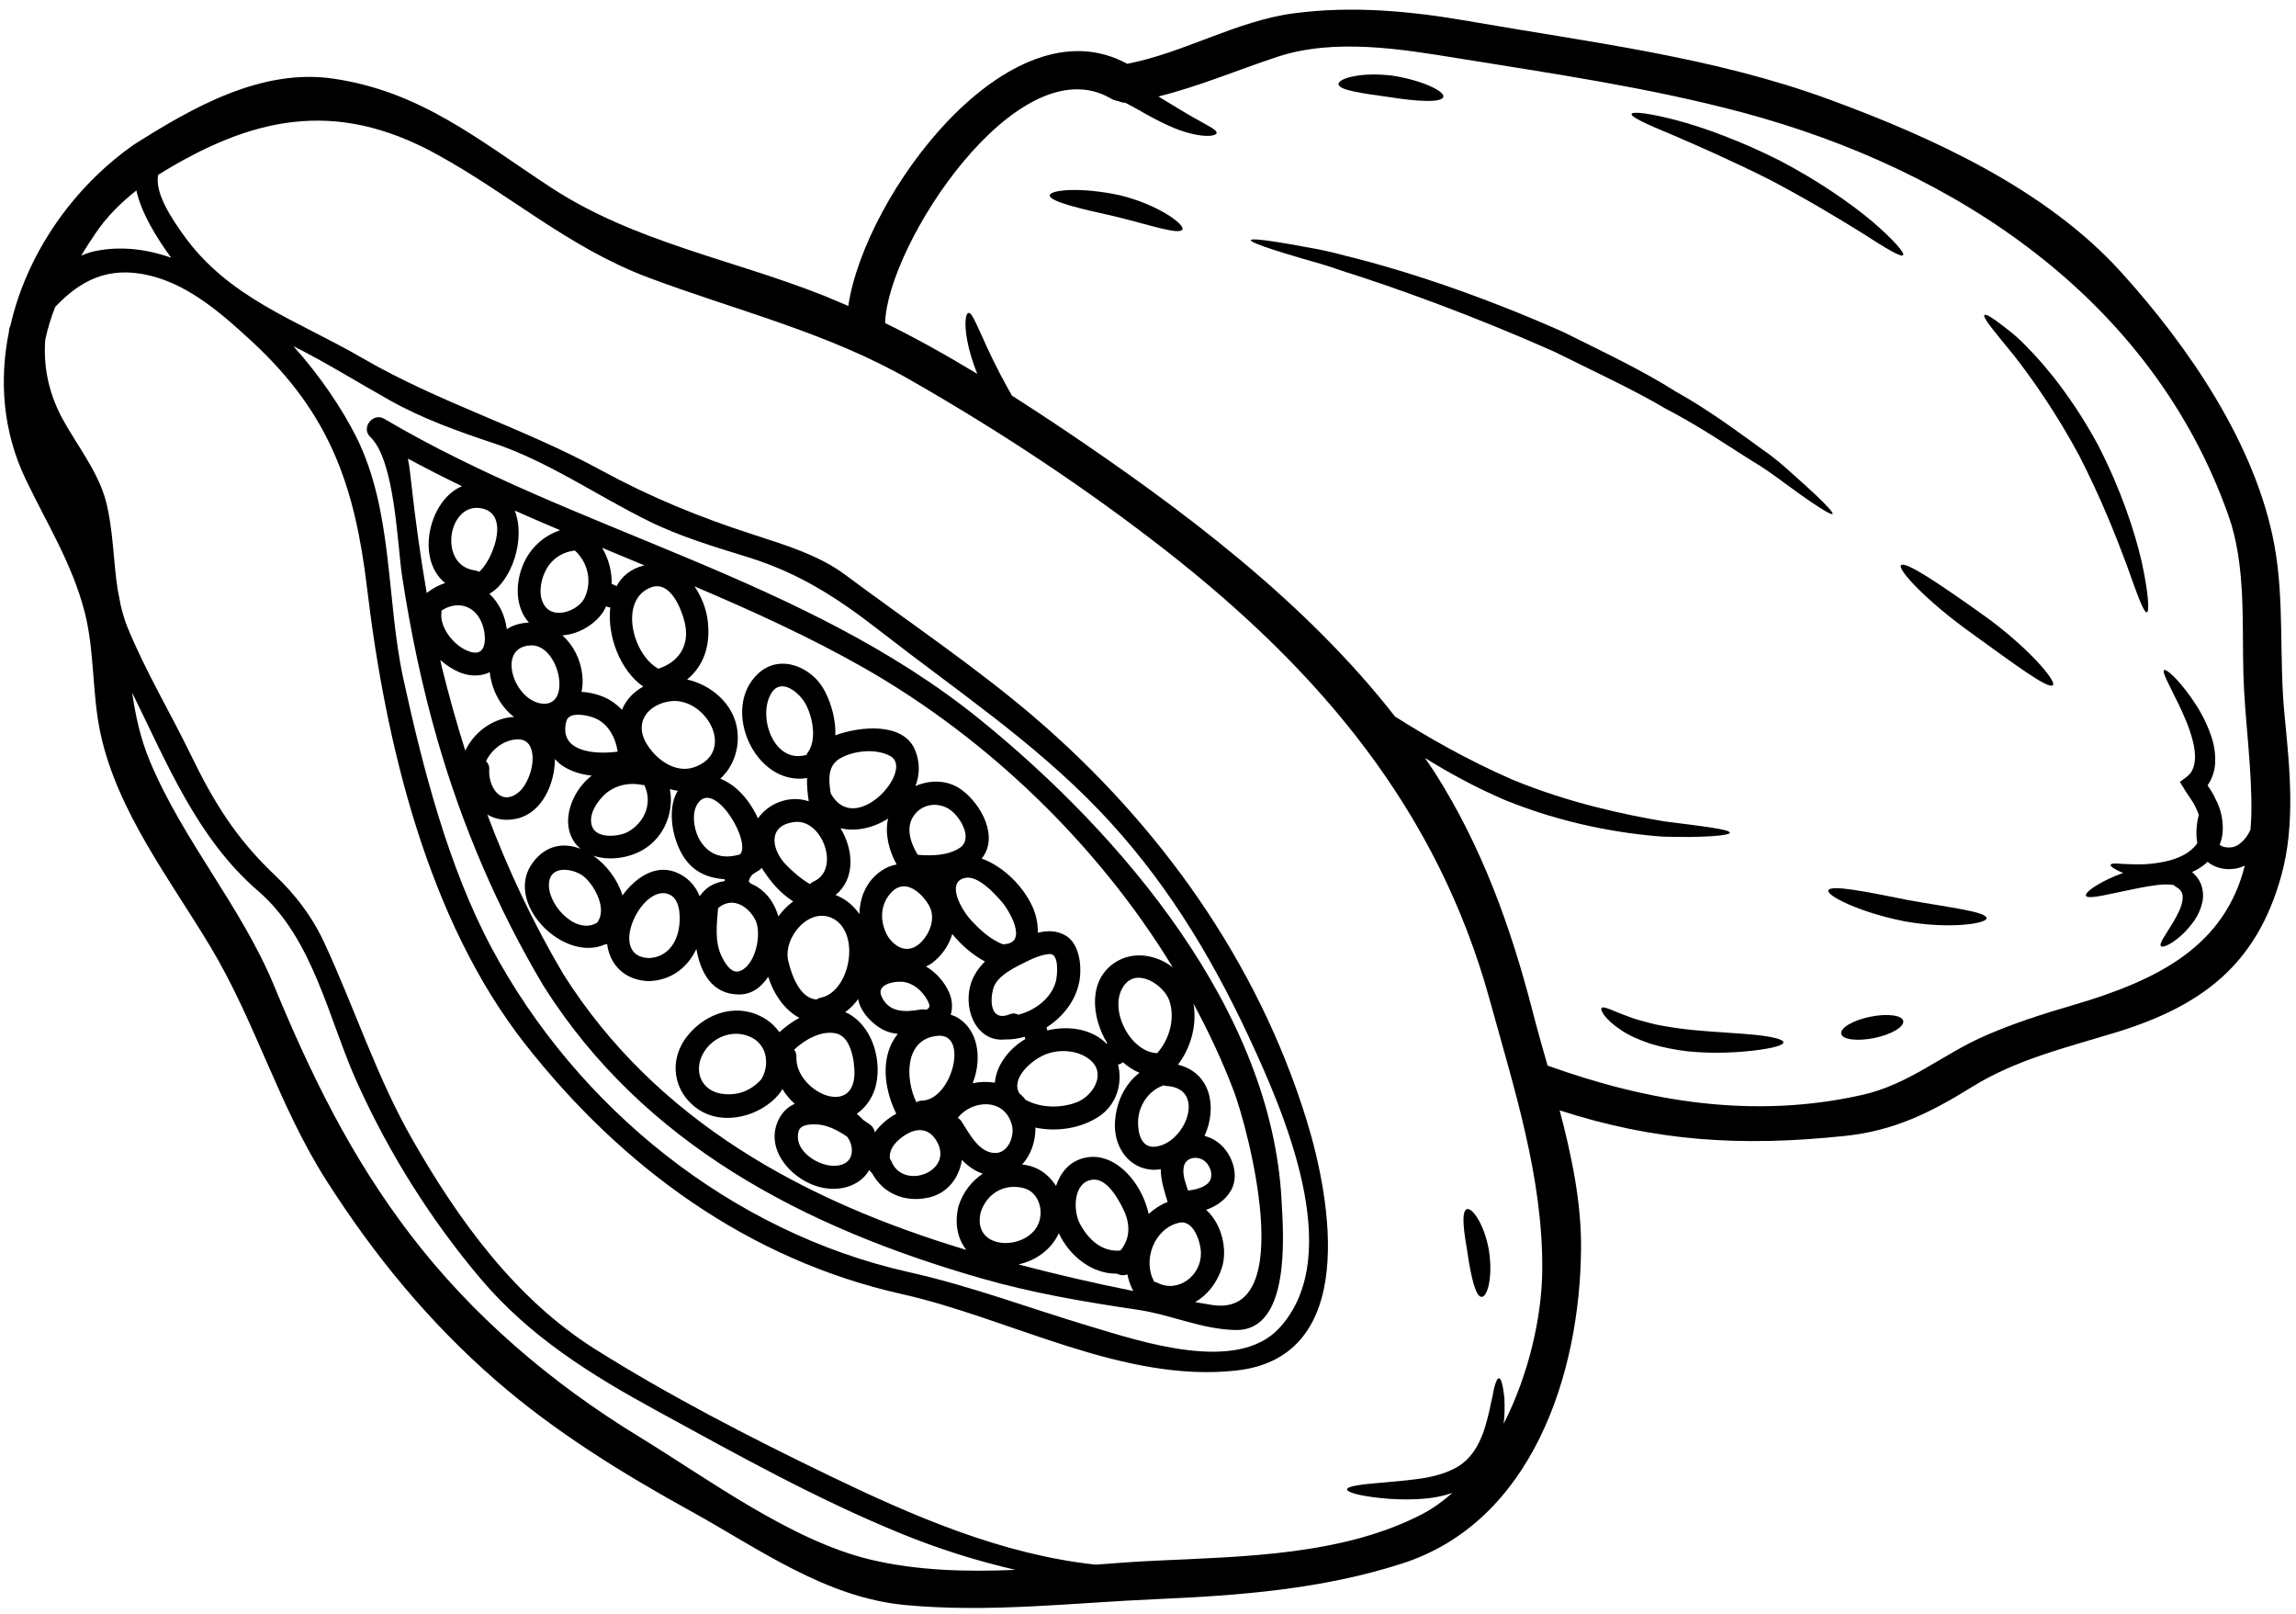 <?xml version="1.0" encoding="UTF-8"?><svg xmlns="http://www.w3.org/2000/svg" xmlns:xlink="http://www.w3.org/1999/xlink" height="84.7" preserveAspectRatio="xMidYMid meet" version="1.0" viewBox="3.8 21.3 120.5 84.7" width="120.5" zoomAndPan="magnify"><g id="change1_1"><path d="M 12.785 34.824 C 11.98 33.73 11.211 32.445 10.957 31.293 C 10.133 31.949 9.387 32.68 8.801 33.562 C 8.543 33.934 8.297 34.324 8.059 34.715 C 8.297 34.613 8.543 34.527 8.801 34.473 C 10.133 34.203 11.48 34.363 12.785 34.824 Z M 49.484 103.133 C 51.949 103.719 54.516 103.781 57.094 103.672 C 55.07 103.203 53.062 102.574 51.09 101.766 C 46.656 99.957 42.461 97.613 38.266 95.32 C 34.824 93.441 31.617 91.449 29.051 88.426 C 26.418 85.32 24.223 81.824 22.547 78.113 C 21.031 74.754 20.25 70.551 17.348 68.051 C 14.16 65.312 12.57 61.359 10.734 57.641 C 10.914 58.859 11.172 60.059 11.656 61.215 C 13.395 65.398 16.465 68.859 18.188 73.031 C 20.137 77.738 22.215 81.992 25.328 86.07 C 28.594 90.344 32.715 93.852 37.293 96.656 C 40.938 98.879 45.309 102.137 49.484 103.133 Z M 70.941 90.984 C 74.496 87.133 71.133 79.547 69.293 75.602 C 67.266 71.273 64.82 67.297 61.492 63.824 C 58.023 60.207 53.992 57.527 50.066 54.469 C 47.801 52.703 45.789 51.383 43.027 50.527 C 41.27 49.984 39.484 49.453 37.82 48.629 C 35.141 47.309 32.555 45.504 29.707 44.555 C 27.805 43.922 25.973 43.27 24.223 42.285 C 22.551 41.348 20.914 40.32 19.199 39.465 C 20.605 41.031 21.75 42.742 22.5 44.23 C 24.445 48.133 24.062 52.738 24.969 56.918 C 25.992 61.605 27.336 66.812 29.609 71.055 C 34.102 79.449 42.203 85.961 51.473 88.043 C 54.785 88.781 57.871 89.961 61.102 90.922 C 63.684 91.691 68.727 93.391 70.941 90.984 Z M 84.742 87.926 C 84.781 83.086 83.262 78.41 81.988 73.777 C 79.246 63.805 73.09 56.535 65.043 50.23 C 60.793 46.906 56.281 43.93 51.598 41.25 C 47.23 38.742 42.508 37.617 37.836 35.867 C 33.605 34.277 30.559 31.488 26.668 29.367 C 21.355 26.465 16.988 27.449 12.102 30.473 C 11.898 31.457 12.895 32.871 13.387 33.57 C 15.77 36.953 19.367 38.082 22.836 40.098 C 26.848 42.426 31.254 43.746 35.336 45.969 C 37.93 47.383 40.543 48.453 43.348 49.355 C 44.965 49.883 46.77 50.422 48.156 51.457 C 51.473 53.93 54.992 56.281 58.133 58.973 C 64.672 64.59 69.809 71.777 72.371 80.066 C 73.676 84.297 75.109 92.473 68.727 93.207 C 62.781 93.887 56.832 90.48 51.156 89.207 C 43.082 87.402 36.445 82.559 31.348 76.066 C 26.223 69.535 24.027 60.246 23.066 52.172 C 22.426 46.805 21.125 43.031 17.07 39.262 C 15.543 37.848 13.777 36.273 11.691 35.766 C 9.469 35.219 8 36.035 6.699 37.402 C 6.477 37.961 6.301 38.535 6.176 39.121 C 6.074 40.461 6.316 41.836 7.051 43.223 C 7.797 44.609 8.941 46.023 9.352 47.574 C 9.75 49.086 9.738 50.711 9.98 52.262 C 10.031 52.516 10.086 52.773 10.129 53.035 C 10.223 53.418 10.328 53.809 10.477 54.18 C 11.418 56.488 12.688 58.598 13.777 60.832 C 14.996 63.352 16.16 65.258 18.203 67.199 C 19.312 68.246 20.188 69.398 20.836 70.801 C 22.426 74.234 23.57 77.82 25.457 81.117 C 27.867 85.328 30.855 89.461 35.031 92.09 C 38.926 94.535 43.113 96.695 47.258 98.695 C 51.707 100.844 56.367 102.871 61.305 103.398 C 62.375 103.316 63.445 103.234 64.496 103.188 C 69.07 102.973 74.328 102.906 78.484 100.723 C 79.031 100.434 79.543 100.055 80.027 99.633 C 79.383 99.855 78.746 99.934 78.188 99.961 C 77.441 99.996 76.789 99.961 76.242 99.902 C 75.145 99.785 74.496 99.605 74.496 99.449 C 74.496 99.289 75.184 99.188 76.25 99.102 C 76.781 99.051 77.414 99.008 78.09 98.918 C 78.77 98.836 79.488 98.684 80.109 98.367 C 81.367 97.754 81.738 96.305 81.969 95.309 C 82.02 95.051 82.066 94.824 82.121 94.613 C 82.156 94.406 82.195 94.223 82.23 94.078 C 82.309 93.781 82.391 93.617 82.465 93.617 C 82.547 93.617 82.613 93.781 82.676 94.09 C 82.703 94.242 82.727 94.434 82.754 94.656 C 82.762 94.879 82.77 95.125 82.762 95.41 C 82.754 95.598 82.742 95.801 82.715 96.008 C 84.027 93.438 84.723 90.406 84.742 87.926 Z M 121.957 64.027 C 122 61.566 121.613 59.145 121.539 56.684 C 121.465 53.977 121.676 50.941 120.754 48.348 C 116.73 36.992 106.48 30.211 95.27 27.207 C 90.352 25.895 85.359 25.172 80.352 24.363 C 77.328 23.871 73.84 23.293 70.84 24.281 C 68.738 24.977 66.727 25.832 64.598 26.363 C 65.406 26.844 66.086 27.281 66.625 27.57 C 67.23 27.914 67.695 28.129 67.648 28.289 C 67.609 28.426 67.145 28.512 66.336 28.316 C 65.555 28.145 64.566 27.652 63.59 27.086 C 63.34 26.945 63.098 26.816 62.867 26.695 C 62.727 26.688 62.605 26.652 62.484 26.602 C 62.355 26.586 62.227 26.547 62.094 26.465 C 57.219 23.629 50.359 34.137 50.254 38.25 C 51.902 39.059 53.512 39.961 55.09 40.918 C 54.832 40.273 54.652 39.664 54.562 39.16 C 54.395 38.277 54.48 37.738 54.629 37.719 C 54.793 37.691 54.992 38.191 55.332 38.926 C 55.66 39.68 56.145 40.695 56.754 41.785 C 56.805 41.875 56.859 41.961 56.906 42.055 C 57.816 42.637 58.711 43.223 59.602 43.82 C 65.809 47.996 72.316 52.871 77.012 58.895 C 78.672 59.945 80.762 61.156 83.172 62.207 C 86.168 63.441 89.047 64.039 91.125 64.395 C 93.246 64.664 94.59 64.82 94.59 64.996 C 94.582 65.137 93.246 65.266 91.078 65.199 C 88.883 65.043 85.852 64.535 82.734 63.258 C 81.199 62.598 79.805 61.828 78.586 61.07 C 78.754 61.312 78.922 61.559 79.086 61.809 C 81.57 65.711 83.086 69.918 84.238 74.375 C 84.48 75.32 84.75 76.262 85.02 77.211 C 90.34 79.125 95.84 80.027 101.52 78.754 C 103.984 78.203 105.672 76.672 107.914 75.676 C 109.453 74.996 111.027 74.496 112.637 74.027 C 117.098 72.715 120.551 70.941 121.613 66.719 C 121.613 66.719 121.613 66.719 121.609 66.719 C 121.465 66.801 121.145 66.887 121.027 66.887 C 120.672 66.934 120.293 66.887 119.93 66.699 C 119.828 66.652 119.742 66.59 119.66 66.516 C 119.613 66.559 119.574 66.609 119.52 66.645 C 119.305 66.82 119.074 66.957 118.848 67.055 C 118.949 67.152 119.07 67.277 119.156 67.398 C 119.438 67.797 119.465 68.309 119.379 68.664 C 119.203 69.406 118.805 69.824 118.496 70.176 C 117.836 70.836 117.305 71.055 117.211 70.941 C 117.102 70.82 117.434 70.383 117.863 69.676 C 118.059 69.332 118.312 68.887 118.348 68.492 C 118.367 68.289 118.34 68.148 118.242 68.031 C 118.188 67.992 118.215 67.957 118.031 67.852 L 117.93 67.781 L 117.902 67.77 L 117.902 67.734 C 117.879 67.734 117.852 67.734 117.805 67.73 C 117.352 67.656 116.703 67.777 116.18 67.871 C 115.641 67.973 115.145 68.086 114.727 68.172 C 113.883 68.355 113.344 68.445 113.277 68.301 C 113.215 68.16 113.66 67.805 114.461 67.418 C 114.691 67.312 114.945 67.203 115.23 67.102 C 115.188 67.09 115.145 67.07 115.109 67.055 C 114.738 66.887 114.551 66.754 114.57 66.68 C 114.59 66.598 114.824 66.59 115.23 66.633 C 115.613 66.641 116.16 66.691 116.832 66.605 C 117.473 66.523 118.301 66.355 118.855 65.844 C 118.961 65.75 119.051 65.648 119.121 65.535 C 119.035 65.062 119.082 64.68 119.129 64.363 C 119.148 64.246 119.176 64.16 119.203 64.059 C 119.156 63.945 119.109 63.824 119.051 63.703 C 118.922 63.387 118.684 63.102 118.504 62.812 L 118.207 62.328 L 118.59 62.039 C 119.082 61.656 119.07 60.859 118.875 60.145 C 118.691 59.426 118.391 58.785 118.141 58.254 C 117.621 57.195 117.258 56.551 117.379 56.461 C 117.48 56.383 118.059 56.867 118.777 57.875 C 119.137 58.387 119.539 59.023 119.824 59.855 C 119.977 60.27 120.078 60.746 120.059 61.289 C 120.051 61.68 119.918 62.133 119.66 62.512 C 119.809 62.727 119.957 62.949 120.07 63.211 C 120.355 63.742 120.516 64.402 120.441 65.055 C 120.422 65.25 120.367 65.441 120.293 65.621 C 120.336 65.656 120.383 65.688 120.43 65.711 C 120.535 65.75 120.727 65.789 120.922 65.758 C 121.195 65.734 121.516 65.48 121.742 65.145 C 121.809 65.043 121.855 64.941 121.91 64.84 C 121.93 64.578 121.949 64.309 121.957 64.027 Z M 123.695 58.773 C 123.965 61.566 124.289 64.504 123.527 67.25 C 122.223 71.945 119.344 74.105 114.766 75.496 C 112.199 76.277 109.594 76.902 107.289 78.336 C 105.129 79.676 103.203 80.633 100.637 80.902 C 95.133 81.48 90.668 81.18 85.656 79.562 C 86.285 81.953 86.797 84.379 86.777 86.824 C 86.723 93.422 84.195 101.148 77.395 103.336 C 73.219 104.684 68.855 105.02 64.496 105.207 C 60.086 105.398 55.66 105.938 51.258 105.512 C 47.113 105.105 43.652 102.582 40.125 100.629 C 36.508 98.637 32.938 96.441 29.812 93.719 C 26.305 90.668 23.434 87.164 20.938 83.254 C 18.426 79.32 17.211 74.91 14.828 70.949 C 12.727 67.453 9.973 63.891 9.082 59.824 C 8.617 57.703 8.781 55.473 8.234 53.379 C 7.574 50.852 6.262 48.777 5.148 46.449 C 3.945 43.934 3.75 41.25 4.273 38.684 C 4.27 38.594 4.289 38.5 4.344 38.398 C 5.199 34.613 7.637 31.117 10.836 28.883 C 13.91 26.938 17.527 24.863 21.32 25.43 C 25.906 26.113 28.922 28.648 32.676 31.113 C 37.094 34.016 42.254 34.902 47.094 36.836 C 47.504 37.004 47.91 37.18 48.32 37.355 C 49.184 31.516 56.777 21.273 62.961 24.648 C 65.965 24.062 68.68 22.402 71.691 22 C 74.781 21.59 77.832 21.879 80.891 22.41 C 87.262 23.527 93.691 24.277 99.809 26.52 C 105.203 28.5 111.176 31.227 115.102 35.559 C 118.652 39.469 122.195 44.629 123.164 49.895 C 123.703 52.812 123.406 55.828 123.695 58.773" fill="inherit"/><path d="M 116.199 50.766 C 116.551 52.375 116.617 53.391 116.477 53.43 C 116.312 53.477 115.973 52.508 115.426 50.973 C 114.867 49.465 114.047 47.398 112.926 45.215 C 111.77 43.059 110.508 41.242 109.512 39.969 C 108.504 38.73 107.836 37.961 107.949 37.828 C 107.996 37.773 108.23 37.887 108.609 38.164 C 108.973 38.445 109.539 38.832 110.113 39.438 C 111.297 40.609 112.727 42.449 113.93 44.691 C 115.094 46.953 115.824 49.141 116.199 50.766" fill="inherit"/><path d="M 107.93 53.602 C 110.227 55.25 111.754 57.047 111.539 57.25 C 111.297 57.484 109.52 56.145 107.258 54.516 C 104.938 52.859 103.383 51.195 103.57 50.961 C 103.773 50.703 105.68 51.996 107.93 53.602" fill="inherit"/><path d="M 103.957 68.531 C 106.199 68.93 108.051 69.137 108.059 69.48 C 108.07 69.762 106.117 70.066 103.746 69.641 C 101.363 69.164 99.68 68.301 99.754 68.027 C 99.836 67.695 101.746 68.086 103.957 68.531" fill="inherit"/><path d="M 103.688 74.867 C 103.746 75.18 103.074 75.574 102.172 75.766 C 101.273 75.945 100.492 75.852 100.434 75.543 C 100.367 75.238 101.047 74.836 101.941 74.652 C 102.844 74.465 103.617 74.566 103.688 74.867" fill="inherit"/><path d="M 102.059 32.918 C 103.176 33.879 103.773 34.566 103.68 34.688 C 103.578 34.816 102.789 34.34 101.566 33.551 C 100.34 32.789 98.637 31.758 96.688 30.734 C 94.723 29.746 92.891 28.945 91.559 28.371 C 90.219 27.82 89.383 27.434 89.43 27.281 C 89.469 27.133 90.379 27.238 91.82 27.617 C 93.246 28 95.18 28.703 97.207 29.727 C 99.215 30.777 100.906 31.953 102.059 32.918" fill="inherit"/><path d="M 99.082 47.258 C 99.707 47.855 100.031 48.211 99.977 48.266 C 99.93 48.328 99.504 48.086 98.789 47.598 C 98.441 47.355 98.008 47.055 97.52 46.691 C 97.027 46.332 96.48 45.914 95.812 45.523 C 94.516 44.715 93.02 43.68 91.215 42.742 C 89.477 41.715 87.449 40.789 85.359 39.746 C 81.09 37.855 77.105 36.414 74.188 35.496 C 73.469 35.234 72.793 35.051 72.203 34.883 C 71.617 34.711 71.109 34.559 70.699 34.426 C 69.879 34.164 69.426 33.973 69.445 33.902 C 69.469 33.828 69.945 33.859 70.801 33.996 C 71.227 34.062 71.75 34.148 72.348 34.266 C 72.957 34.371 73.645 34.508 74.391 34.715 C 77.414 35.449 81.496 36.789 85.832 38.715 C 87.961 39.773 90 40.734 91.738 41.84 C 93.535 42.84 95.02 43.969 96.277 44.871 C 96.918 45.309 97.449 45.773 97.906 46.191 C 98.367 46.602 98.766 46.961 99.082 47.258" fill="inherit"/><path d="M 97.398 75.992 C 97.398 76.148 96.844 76.297 95.949 76.41 C 95.051 76.52 93.793 76.605 92.379 76.465 C 91.672 76.383 91 76.242 90.398 76.059 C 89.805 75.852 89.281 75.629 88.883 75.352 C 88.055 74.809 87.773 74.309 87.852 74.195 C 87.953 74.055 88.48 74.363 89.246 74.633 C 89.637 74.793 90.129 74.914 90.676 75.051 C 91.227 75.164 91.84 75.258 92.5 75.332 C 93.812 75.461 95.039 75.508 95.941 75.602 C 96.836 75.695 97.398 75.84 97.398 75.992" fill="inherit"/><path d="M 81.945 86.922 C 82.156 88.312 81.867 89.328 81.57 89.348 C 81.246 89.375 81.004 88.277 80.828 87.105 C 80.621 85.895 80.477 84.875 80.781 84.746 C 81.059 84.629 81.719 85.57 81.945 86.922" fill="inherit"/><path d="M 76.902 25.273 C 78.473 25.523 79.617 26.09 79.551 26.379 C 79.477 26.695 78.211 26.633 76.742 26.398 C 75.348 26.203 74.031 26.039 74.047 25.703 C 74.059 25.414 75.254 25.059 76.902 25.273" fill="inherit"/><path d="M 28.047 46.812 C 27.086 46.352 26.145 45.867 25.207 45.363 C 25.293 45.773 25.34 46.227 25.395 46.73 C 25.602 48.602 25.867 50.523 26.195 52.414 C 26.492 52.184 26.816 52.004 27.164 51.891 C 25.582 50.629 26.332 47.512 28.047 46.812 Z M 28.582 55.527 C 29.32 55.688 29.309 54.797 29.18 54.273 C 28.871 53.066 27.82 52.766 26.965 53.344 C 26.965 53.371 26.977 53.391 26.969 53.426 C 26.848 54.281 27.746 55.344 28.582 55.527 Z M 28.938 51.309 C 29.59 50.797 30.613 48.359 29.141 47.988 C 27.328 47.539 26.75 50.941 28.695 51.223 C 28.789 51.234 28.871 51.262 28.938 51.309 Z M 30.09 59.043 C 30.312 58.969 30.547 58.926 30.781 58.922 C 30.047 58.367 29.598 57.465 29.504 56.57 C 29.066 56.785 28.52 56.805 27.969 56.598 C 27.578 56.441 27.219 56.207 26.91 55.93 C 26.938 56.043 26.957 56.164 26.984 56.285 C 27.355 57.77 27.758 59.238 28.219 60.684 C 28.594 59.922 29.246 59.316 30.09 59.043 Z M 30.965 62.914 C 31.57 62.469 32.023 61.055 31.57 60.375 C 31.27 59.922 30.559 60.098 30.164 60.32 C 29.773 60.551 29.488 60.867 29.309 61.238 C 29.414 61.34 29.488 61.48 29.477 61.68 C 29.422 62.516 30.023 63.609 30.965 62.914 Z M 32.891 58.023 C 33.551 57.363 32.938 55.277 31.785 55.164 C 29.812 55.109 30.703 58.004 32.211 58.215 C 32.5 58.254 32.715 58.188 32.871 58.039 C 32.879 58.039 32.883 58.031 32.891 58.023 Z M 33.199 49.121 C 32.398 48.785 31.605 48.441 30.816 48.09 C 31.402 49.578 30.656 51.801 29.484 52.457 C 30 52.941 30.305 53.594 30.398 54.312 C 30.703 54.113 31.086 53.992 31.559 53.965 C 30.844 53.184 30.844 51.945 31.227 50.992 C 31.598 50.07 32.312 49.418 33.199 49.121 Z M 34.473 52.684 C 34.891 51.828 34.66 50.812 33.969 50.184 C 33.281 50.273 32.703 50.648 32.391 51.332 C 32.148 51.863 32.035 52.629 32.418 53.129 C 32.938 53.809 34.164 53.316 34.473 52.684 Z M 35.125 69.73 C 35.684 69.035 35.047 67.832 34.48 67.324 C 34.023 66.914 32.805 66.641 32.629 67.516 C 32.406 68.625 33.949 70.363 35.086 69.742 C 35.098 69.734 35.113 69.734 35.125 69.73 Z M 33.523 59.145 C 33.105 60.746 34.992 60.906 36.219 60.738 C 36.102 59.996 35.727 59.277 35.02 58.98 C 34.688 58.84 33.664 58.59 33.523 59.145 Z M 36.445 58.543 C 36.656 58.02 37.051 57.605 37.559 57.324 C 36.352 56.488 35.66 54.676 35.828 53.176 C 35.766 53.168 35.707 53.156 35.645 53.129 C 35.637 53.129 35.625 53.121 35.609 53.113 C 35.559 53.23 35.504 53.336 35.438 53.438 C 34.953 54.117 34.137 54.582 33.316 54.637 C 33.895 55.156 34.27 55.902 34.359 56.711 C 34.395 57.016 34.379 57.316 34.32 57.605 C 34.73 57.621 35.141 57.723 35.488 57.871 C 35.859 58.031 36.176 58.266 36.445 58.543 Z M 37.617 50.965 C 36.879 50.656 36.145 50.352 35.402 50.043 C 35.738 50.609 35.922 51.281 35.902 51.945 C 35.914 51.949 35.922 51.945 35.934 51.949 C 36.016 51.977 36.09 52.016 36.156 52.059 C 36.445 51.52 36.93 51.129 37.617 50.965 Z M 36.781 64.934 C 37.672 64.414 38.055 63.398 37.613 62.488 C 37.578 62.488 37.551 62.496 37.52 62.488 C 36.758 62.328 35.957 62.523 35.414 63.109 C 35.051 63.492 34.668 64.125 34.879 64.672 C 35.121 65.332 36.32 65.203 36.781 64.934 Z M 39.422 70.047 C 39.52 69.547 39.531 68.566 39 68.27 C 37.57 67.461 35.59 71.488 37.848 71.57 C 38.734 71.543 39.277 70.875 39.422 70.047 Z M 38.352 56.387 C 39.445 56.031 40.031 55.141 39.727 53.922 C 39.551 53.223 38.973 51.754 37.977 52.117 C 36.273 52.746 36.973 55.629 38.352 56.387 Z M 40.238 61.555 C 42.367 60.801 41 58.098 39.195 58.078 C 38.031 58.117 37.027 59.027 37.691 60.246 C 38.156 61.09 39.215 61.918 40.238 61.555 Z M 41.836 67.527 C 41.836 67.492 41.836 67.465 41.836 67.434 C 40.488 67.344 39.746 66.672 39.316 65.52 C 39.031 64.758 38.891 63.566 39.371 62.793 C 39.227 62.777 39.094 62.738 38.957 62.707 C 39.188 63.91 38.66 65.242 37.543 65.891 C 36.824 66.316 35.781 66.484 34.938 66.199 C 35.645 66.691 36.219 67.465 36.469 68.281 C 37.121 67.395 38.129 66.66 39.207 67.043 C 39.84 67.266 40.297 67.75 40.52 68.328 C 40.805 67.926 41.16 67.637 41.836 67.527 Z M 42.621 66.148 C 43.277 65.562 41.391 62.301 40.48 63.379 C 40.07 63.855 40.203 64.773 40.473 65.285 C 40.926 66.125 41.66 66.402 42.57 66.148 C 42.59 66.141 42.609 66.148 42.621 66.148 Z M 42.59 72.262 C 43.438 72.008 43.809 70.316 43.445 69.574 C 43.188 69.055 42.602 68.543 41.977 68.691 C 41.762 68.746 41.605 68.84 41.484 68.961 C 41.484 68.969 41.484 68.977 41.484 68.977 C 41.418 69.777 41.301 70.727 41.672 71.473 C 41.812 71.77 42.156 72.398 42.59 72.262 Z M 43.754 77.934 C 43.988 77.547 44.062 77.086 43.969 76.668 C 43.961 76.648 43.957 76.633 43.957 76.613 C 43.859 76.27 43.652 75.961 43.297 75.766 C 42.371 75.258 41.215 75.656 40.703 76.574 C 40.203 77.461 40.57 78.484 41.617 78.68 C 42.453 78.828 43.203 78.547 43.754 77.934 Z M 44.648 69.387 C 44.871 69.082 45.133 68.812 45.43 68.598 C 44.723 68.148 44.207 67.52 43.773 66.836 C 43.633 67.035 43.336 67.082 43.207 67.285 C 42.965 67.656 43.203 67.629 43.512 67.816 C 44.086 68.16 44.473 68.746 44.648 69.387 Z M 46.18 60.805 C 46.703 60.125 46.441 58.859 46.051 58.188 C 45.742 57.652 44.805 56.832 44.285 57.668 C 43.543 58.859 44.387 61.344 46.051 60.926 C 46.078 60.922 46.09 60.926 46.117 60.926 C 46.137 60.887 46.145 60.848 46.18 60.805 Z M 46.496 67.555 C 47.93 66.93 46.961 64.273 45.52 64.43 C 44.07 64.586 44.281 65.855 45.031 66.652 C 45.402 67.035 45.836 67.414 46.305 67.688 C 46.352 67.641 46.414 67.594 46.496 67.555 Z M 46.891 73.645 C 48.387 73.328 48.965 70.375 47.594 69.539 C 46.332 68.781 44.879 70.477 45.168 71.715 C 45.336 72.43 45.77 73.695 46.656 73.742 C 46.723 73.695 46.797 73.664 46.891 73.645 Z M 47.242 82.438 C 47.895 82.566 48.57 82.336 48.504 81.562 C 48.477 81.312 48.387 81.105 48.254 80.938 C 47.746 80.594 47.176 80.297 46.594 80.297 C 46.293 80.289 45.793 80.309 45.707 80.68 C 45.477 81.582 46.473 82.289 47.242 82.438 Z M 48.645 77.617 C 48.648 76.988 48.469 75.711 47.695 75.527 C 46.961 75.348 46.07 75.816 45.477 76.379 C 45.551 76.473 45.605 76.594 45.598 76.746 C 45.512 78.531 48.609 79.992 48.645 77.617 Z M 50.859 66.66 C 50.449 65.926 50.234 65.055 50.406 64.254 C 49.648 64.738 48.73 64.953 47.914 64.758 C 48.609 65.91 48.691 67.418 47.652 68.262 C 48.184 68.465 48.598 68.82 48.906 69.266 C 48.918 68.375 49.277 67.516 50.07 66.98 C 50.32 66.812 50.59 66.707 50.859 66.66 Z M 47.41 62.949 C 48.699 65.238 51.781 61.715 50.551 60.988 C 49.82 60.562 48.648 60.672 47.922 61.074 C 47.211 61.465 47.289 62.227 47.398 62.934 C 47.406 62.941 47.406 62.941 47.41 62.949 Z M 50.629 75.984 C 50.711 75.832 50.805 75.691 50.918 75.547 C 50.664 75.523 50.422 75.461 50.184 75.348 C 49.598 75.059 48.965 74.41 48.844 73.75 C 48.844 73.738 48.844 73.73 48.844 73.715 C 48.648 73.984 48.422 74.223 48.152 74.41 C 48.207 74.43 48.258 74.449 48.312 74.477 C 49.551 75.145 50.059 76.82 49.793 78.141 C 49.668 78.801 49.281 79.383 48.766 79.742 C 48.887 79.844 49 79.945 49.102 80.062 C 49.23 80.148 49.355 80.23 49.465 80.309 C 49.613 80.418 49.688 80.566 49.715 80.715 C 50.004 80.309 50.406 79.973 50.84 79.738 C 50.281 78.613 50.023 77.145 50.629 75.984 Z M 52.395 74.281 C 52.637 74.203 52.625 74.031 52.434 73.715 C 52.191 73.301 51.789 72.941 51.305 72.836 C 50.895 72.738 49.781 72.902 50.051 73.547 C 50.422 74.445 51.309 74.418 52.113 74.27 C 52.215 74.254 52.309 74.262 52.395 74.281 Z M 52.145 70.734 C 52.629 70.242 52.926 69.434 52.543 68.785 C 52.16 68.141 51.324 67.379 50.609 68.094 C 49.977 68.734 49.957 69.648 50.383 70.41 C 50.812 71.082 51.527 71.367 52.145 70.734 Z M 50.582 82.23 C 51.188 83.766 53.828 82.801 52.992 81.234 C 52.617 80.531 51.996 80.426 51.324 80.844 C 50.879 81.117 50.426 81.57 50.508 82.113 C 50.535 82.156 50.57 82.184 50.582 82.23 Z M 52.191 79.051 C 53.754 79.004 54.645 75.543 53.047 75.648 C 51.258 75.77 51.297 77.926 51.895 79.137 C 51.977 79.09 52.07 79.051 52.191 79.051 Z M 54.18 65.781 C 54.906 65.285 54.152 64.066 53.574 63.73 C 52.98 63.387 52.238 63.484 51.801 64.039 C 51.297 64.684 51.578 65.516 51.965 66.152 C 52.699 66.215 53.574 66.195 54.18 65.781 Z M 55.379 82.883 C 54.953 82.742 54.598 82.484 54.281 82.16 C 54.145 83.09 53.531 83.926 52.516 84.141 C 51.297 84.406 50.152 83.934 49.574 82.867 C 49.52 82.824 49.465 82.762 49.426 82.688 C 48.898 83.602 47.699 83.887 46.621 83.527 C 45.281 83.09 43.969 81.609 44.629 80.121 C 44.84 79.656 45.148 79.375 45.512 79.219 C 45.258 78.988 45.031 78.727 44.859 78.438 C 44.824 78.492 44.805 78.547 44.77 78.598 C 44.75 78.625 44.73 78.641 44.711 78.66 C 44.695 78.68 44.691 78.699 44.676 78.719 C 43.715 79.867 41.781 80.398 40.461 79.516 C 39.113 78.613 38.863 76.914 39.883 75.648 C 40.906 74.371 42.648 73.863 44.07 74.828 C 44.328 75.004 44.535 75.227 44.703 75.461 C 45.012 75.18 45.371 74.914 45.754 74.707 C 44.973 74.301 44.395 73.441 44.117 72.551 C 43.746 73.117 43.227 73.5 42.535 73.48 C 41.156 73.449 40.562 72.324 40.348 71.09 C 39.895 72.066 39.02 72.746 37.848 72.781 C 36.555 72.734 35.801 71.898 35.664 70.84 C 35.625 70.848 35.586 70.848 35.551 70.855 C 33.348 71.832 30.211 68.645 31.758 66.566 C 32.461 65.621 33.402 65.5 34.266 65.836 C 34.148 65.734 34.035 65.621 33.941 65.48 C 33.293 64.531 33.699 63.25 34.387 62.441 C 34.527 62.273 34.688 62.133 34.852 61.996 C 34.297 61.938 33.773 61.781 33.309 61.473 C 33.168 61.379 33.047 61.258 32.926 61.129 C 32.91 62.438 32.258 63.918 30.977 64.242 C 30.359 64.395 29.812 64.301 29.375 64.039 C 30.465 66.934 31.781 69.742 33.375 72.43 C 38.25 80.129 46.023 84.332 54.516 86.883 C 54.043 86.289 53.891 85.461 54.105 84.586 C 54.336 83.859 54.797 83.273 55.379 82.883 Z M 56.523 70.84 C 57.781 70.762 56.746 69.027 56.348 68.586 C 55.969 68.152 55.07 67.164 54.387 67.379 C 53.453 67.66 54.309 69.055 54.656 69.461 C 55.141 70.008 55.75 70.598 56.461 70.855 C 56.48 70.855 56.504 70.84 56.523 70.84 Z M 56.113 81.793 C 56.738 81.73 57.043 80.902 56.914 80.355 C 56.562 78.914 54.848 78.969 54.066 79.953 C 54.141 80 54.215 80.062 54.266 80.148 C 54.672 80.77 55.211 81.871 56.113 81.793 Z M 57.613 75.824 C 57.594 75.789 57.594 75.742 57.586 75.703 C 57.25 75.789 56.906 75.852 56.57 75.84 C 56.562 75.84 56.555 75.84 56.551 75.84 C 55.258 75.984 54.488 74.672 54.656 73.352 C 54.738 72.707 55.055 72.188 55.492 71.75 C 54.848 71.406 54.246 70.887 53.777 70.309 C 53.602 70.902 53.234 71.449 52.699 71.844 C 52.602 71.91 52.504 71.961 52.402 72.012 C 52.941 72.336 53.371 72.816 53.629 73.414 C 53.789 73.805 53.801 74.203 53.695 74.543 C 53.777 74.578 53.855 74.594 53.938 74.633 C 55.184 75.277 55.332 76.867 54.871 78.074 C 54.867 78.094 54.859 78.113 54.848 78.137 C 55.238 78.055 55.633 78.047 56.012 78.109 C 56.086 77.266 56.652 76.43 57.5 75.887 C 57.531 75.859 57.574 75.844 57.613 75.824 Z M 58.383 85.234 C 58.512 84.582 58.215 83.812 57.512 83.637 C 56.496 83.383 55.586 83.926 55.27 84.91 C 54.758 87.059 58.051 86.949 58.383 85.234 Z M 59.219 72.773 C 59.289 72.484 59.406 71.32 58.879 71.359 C 58.496 71.387 58.105 71.543 57.762 71.711 C 57.168 72.012 56.125 72.457 55.93 73.172 C 55.727 73.898 55.824 74.91 56.785 74.523 C 56.969 74.449 57.121 74.473 57.242 74.543 C 58.133 74.324 59 73.656 59.219 72.773 Z M 60.355 79.117 C 61.145 78.789 61.855 77.684 61.062 76.957 C 60.441 76.398 59.426 76.324 58.672 76.625 C 57.918 76.922 56.84 77.898 57.297 78.668 C 57.426 78.77 57.531 78.883 57.633 79.012 C 58.43 79.449 59.52 79.461 60.355 79.117 Z M 62.598 86.922 C 63.117 86.309 63.137 85.535 62.758 84.754 C 62.488 84.211 61.898 83.113 61.145 83.199 C 60.117 83.309 60.113 84.816 60.465 85.488 C 60.895 86.309 61.602 86.996 62.586 86.918 C 62.59 86.918 62.59 86.922 62.598 86.922 Z M 63.277 89.039 C 63.129 88.762 63.027 88.473 62.969 88.168 C 62.773 88.242 62.578 88.215 62.414 88.129 C 61.102 88.148 59.918 87.191 59.371 86.008 C 58.961 86.883 58.164 87.441 57.25 87.645 C 59.223 88.164 61.242 88.633 63.277 89.039 Z M 62.309 71.809 C 63.27 71.176 64.488 71.387 65.352 72.059 C 61.406 65.59 55.621 60.043 49.168 56.359 C 46.293 54.723 43.281 53.355 40.246 52.066 C 40.613 52.59 40.859 53.23 40.938 53.828 C 41.113 55.137 40.738 56.246 39.859 56.953 C 41.133 57.238 42.293 58.234 42.488 59.559 C 42.637 60.543 42.293 61.527 41.605 62.16 C 42.449 62.484 43.168 63.32 43.578 64.242 C 43.957 63.703 44.57 63.32 45.281 63.242 C 45.613 63.203 45.938 63.242 46.246 63.344 C 46.18 62.934 46.145 62.523 46.156 62.125 C 43.445 62.57 41.578 58.48 43.605 56.629 C 44.77 55.566 46.461 56.328 47.094 57.574 C 47.453 58.273 47.668 59.094 47.641 59.883 C 48.832 59.434 51.168 59.145 51.816 60.633 C 52.098 61.297 52.07 61.953 51.848 62.543 C 52.637 62.199 53.574 62.219 54.285 62.754 C 55.289 63.5 56.238 65.203 55.324 66.348 C 56.477 66.773 57.492 67.797 57.984 68.867 C 58.188 69.32 58.281 69.797 58.266 70.242 C 58.766 70.121 59.27 70.113 59.75 70.402 C 60.441 70.828 60.57 71.945 60.469 72.664 C 60.32 73.723 59.629 74.633 58.727 75.207 C 58.746 75.254 58.754 75.305 58.758 75.367 C 59.809 75.117 60.988 75.254 61.789 75.98 C 61.816 76.008 61.836 76.039 61.863 76.066 C 61.879 76.055 61.898 76.055 61.91 76.039 C 61.055 74.625 60.926 72.719 62.309 71.809 Z M 65.078 84.371 C 65.078 84.363 65.078 84.363 65.078 84.363 C 64.914 83.82 64.719 83.219 64.719 82.648 C 64.609 82.66 64.512 82.68 64.402 82.68 C 63.047 82.68 62.234 81.461 62.316 80.176 C 62.383 79.133 62.82 78.195 63.602 77.59 C 63.293 77.461 63.004 77.273 62.73 77.035 C 62.664 77.098 62.586 77.145 62.477 77.156 C 62.73 78.141 62.402 79.254 61.5 79.867 C 60.551 80.504 59.277 80.707 58.133 80.465 C 58.133 80.484 58.141 80.504 58.141 80.531 C 58.141 81.207 57.898 81.914 57.445 82.398 C 57.629 82.426 57.809 82.457 57.992 82.52 C 58.516 82.699 58.934 83.07 59.223 83.527 C 59.453 82.836 59.918 82.25 60.684 82.062 C 62.094 81.711 63.285 82.949 63.805 84.141 C 63.93 84.426 64.02 84.715 64.086 84.996 C 64.383 84.727 64.711 84.508 65.078 84.371 Z M 64.531 76.559 C 65.176 75.84 65.492 74.727 65.164 73.789 C 64.887 73.012 63.547 72.086 62.84 72.949 C 61.883 74.105 63.074 76.512 64.531 76.559 Z M 64.402 81.469 C 66.012 81.332 67.152 78.398 65.016 78.281 C 64.957 78.281 64.914 78.258 64.867 78.242 C 64.855 78.25 64.848 78.258 64.84 78.262 C 64.051 78.539 63.539 79.348 63.527 80.176 C 63.52 80.727 63.684 81.527 64.402 81.469 Z M 64.531 88.602 C 65.609 89.168 66.836 88.25 66.828 87.066 C 66.828 86.531 66.469 85.285 65.688 85.457 C 64.375 85.746 63.742 87.441 64.383 88.559 C 64.43 88.574 64.484 88.574 64.531 88.602 Z M 67.293 83.262 C 67.5 82.902 67.277 82.344 66.914 82.148 C 66.512 81.941 65.984 82.066 65.918 82.578 C 65.863 82.965 66.02 83.383 66.152 83.766 C 66.16 83.766 66.16 83.766 66.16 83.766 C 66.523 83.73 67.09 83.602 67.293 83.262 Z M 67.445 89.777 C 71.961 90.438 69.273 80.453 68.559 78.566 C 67.965 76.996 67.246 75.461 66.438 73.965 C 66.625 75.07 66.309 76.277 65.621 77.164 C 67.379 77.594 67.684 79.453 67.016 80.902 C 67.223 80.957 67.434 81.043 67.637 81.18 C 68.41 81.691 68.902 82.922 68.398 83.777 C 68.094 84.285 67.629 84.594 67.102 84.781 C 67.918 85.516 68.246 86.855 67.918 87.852 C 67.656 88.641 67.152 89.262 66.523 89.625 C 66.836 89.672 67.145 89.73 67.445 89.777 Z M 71.062 84.324 C 71.156 86.062 71.555 91.152 68.641 91.086 C 66.84 91.047 65.25 90.277 63.5 90.023 C 60.691 89.605 57.996 89.152 55.258 88.363 C 46.035 85.711 37.59 81.355 32.332 73.043 C 29.922 68.996 28.062 64.645 26.754 60.113 C 25.941 57.285 25.348 54.441 24.902 51.527 C 24.652 49.867 24.527 45.449 23.234 44.227 C 22.727 43.746 23.375 42.926 23.969 43.277 C 34.047 49.23 46.031 51.594 55.258 59.074 C 62.656 65.078 70.559 74.309 71.062 84.324" fill="inherit"/><path d="M 62.598 31.551 C 64.617 32.047 66.004 33.098 65.855 33.34 C 65.684 33.637 64.207 33.121 62.336 32.66 C 60.477 32.25 58.848 31.867 58.895 31.543 C 58.941 31.254 60.551 31.105 62.598 31.551" fill="inherit"/></g></svg>